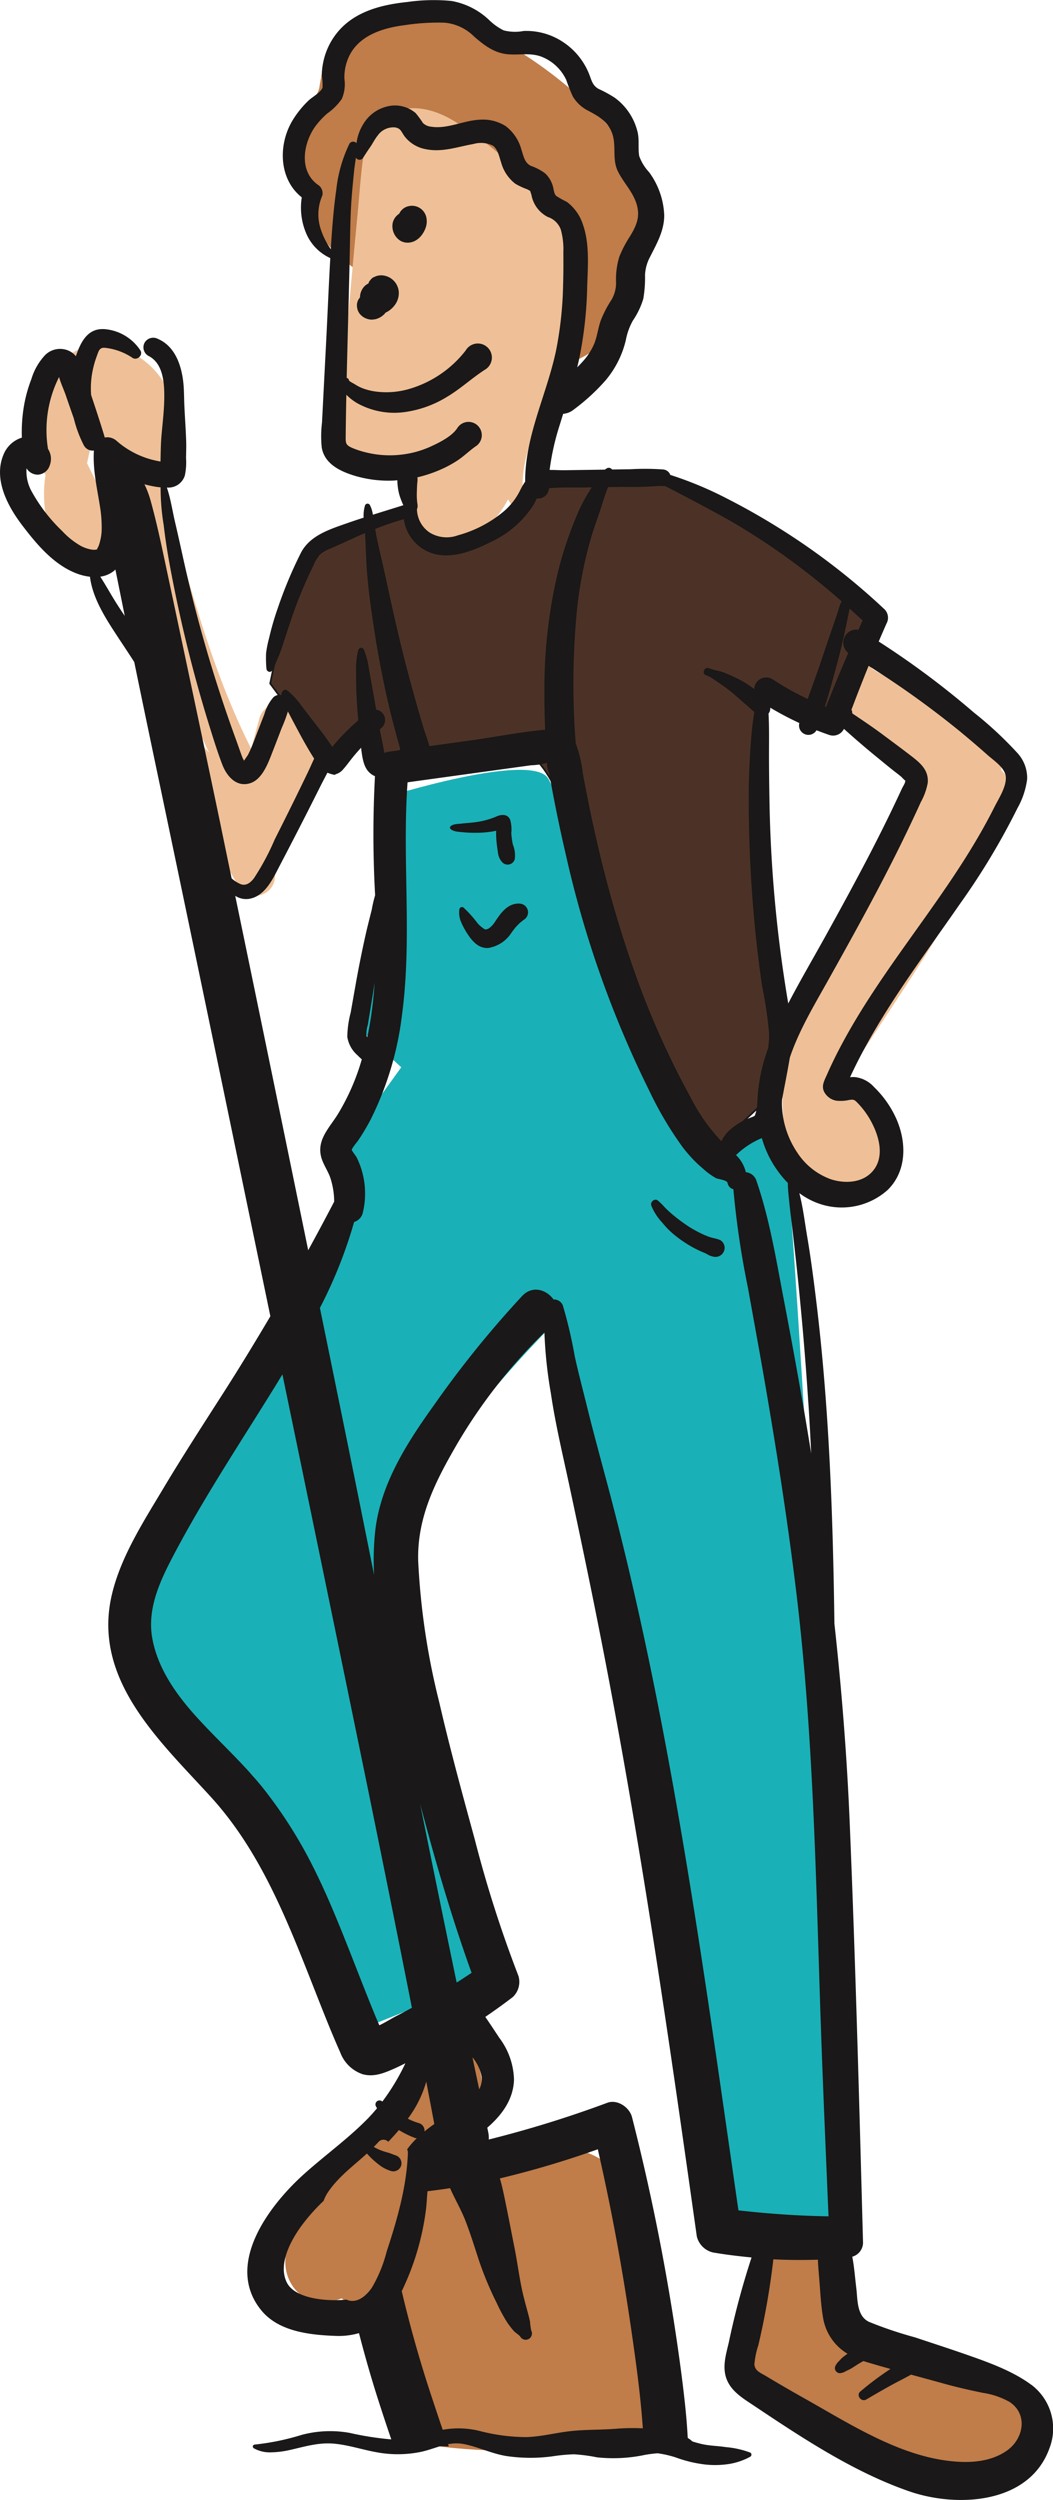 <?xml version="1.0" encoding="UTF-8"?>
<svg xmlns="http://www.w3.org/2000/svg" data-name="Group 1481" width="173.466" height="411.674" viewBox="0 0 173.466 411.674">
  <defs>
    <clipPath id="8qv4z1514a">
      <path data-name="Rectangle 779" style="fill:none" d="M0 0h173.466v411.674H0z"></path>
    </clipPath>
  </defs>
  <g data-name="Group 1480" style="clip-path:url(#8qv4z1514a)">
    <path data-name="Path 1238" d="M75.564 161.881c-.2-4.648-.426-9.324-.936-13.949-.395-3.611-1.091-7.4-3.3-10.387-2.566-3.473-6.543-4.806-10.747-4.809a54.665 54.665 0 0 0-6.09.5q-3.5.389-7.021.5-2.009.065-4.02.032c-.533-.012-1.094-.069-1.636-.06a2.92 2.92 0 0 1 .155-.49 3.417 3.417 0 0 1 .576-.8 24.886 24.886 0 0 1 2-1.86 11.8 11.8 0 0 0 3.7-5.08 9.69 9.69 0 0 0-.435-6.972 2.089 2.089 0 0 0-2.321-.973 15.391 15.391 0 0 0-7.858 3.887 1.841 1.841 0 0 0-.639 1.319 2.2 2.2 0 0 0-.288.377c-3.332 5.44-8.385 9.477-12.673 14.116a37.915 37.915 0 0 0-5.71 7.677c-1.69 3.147-3.021 7.17-.927 10.47a6.025 6.025 0 0 0 5.156 2.921 7.984 7.984 0 0 0 3.015-.685c2.929 1.837 3.911 5.756 5 8.809l4.777 13.41a2.077 2.077 0 0 0 1.469 1.46c9.572 1.682 19.291 1.653 28.969 1.235a61.763 61.763 0 0 0 7.118-.395 3.294 3.294 0 0 0 2.566-1.857 8.523 8.523 0 0 0 .389-3.6q.035-7.4-.288-14.793M137.577 176c-1.621-4.3-6.548-5.762-10.372-7.467-4.245-1.889-8.6-3.631-12.745-5.725a15.12 15.12 0 0 1-4.61-3.242c-1.376-1.541-1.279-3.182-1.336-5.134a6.278 6.278 0 0 0-3.637-5.889c-2.364-1.051-4.838-.691-7.251-.066a2.147 2.147 0 0 0-3.545.849 54.272 54.272 0 0 0-2.4 14.41c-.066 2.292-.213 4.878.717 7.023.9 2.088 2.8 3.375 4.584 4.668 3.862 2.8 7.844 5.463 11.956 7.887a38.6 38.6 0 0 0 12.5 5.166c4.115.737 8.809.573 12.342-1.926 3.248-2.3 5.27-6.64 3.792-10.554" transform="translate(30.68 220.848)" style="fill:#c07c49"></path>
    <path data-name="Path 1239" d="M73.936 30.74a27.831 27.831 0 0 0-3.516-8.193 36.245 36.245 0 0 0-5.448-6.381A72.854 72.854 0 0 0 50.815 5.6C45.693 2.718 39.617.25 33.624.774c-5.4.469-10.568 3.53-12.437 8.815a32.231 32.231 0 0 0-.729 3.545c-.325 1.388-1.469 2.436-2.093 3.692a16.075 16.075 0 0 0-1.165 8.52 29.265 29.265 0 0 0 1.719 8.671 18.7 18.7 0 0 0 4.927 6.946 68.775 68.775 0 0 0 7.735 5.67q4.583 3.093 9.163 6.188c5.5 3.715 11.965 7.968 18.718 4.838a1.833 1.833 0 0 0 2.119.731 12.076 12.076 0 0 0 6.5-4.6c1.685-2.335 2-4.941 2.292-7.729a7.156 7.156 0 0 1 1.135-3.461c.682-1 1.543-1.869 2.189-2.9 1.765-2.822 1.04-5.944.239-8.959" transform="translate(32.147 1.322)" style="fill:#c07c49"></path>
    <path data-name="Path 1240" d="M43.137 78.862a3.336 3.336 0 0 0-3.994 2.344q-.678 2.5-1.336 5.008c-.1-.2-.2-.409-.305-.61-6.471-13.025-10.145-27.386-14.093-41.528l-.452-1.6a7.221 7.221 0 0 0 4.029-5.834 11.046 11.046 0 0 0-.919-5.1 40.1 40.1 0 0 0-1.973-4.449 13.831 13.831 0 0 0-6.75-6.485c-2.929-1.2-6.615-1.29-9.3.593a16.28 16.28 0 0 0-5.684 8.737 14.332 14.332 0 0 0 .497 8.662c.314.861.68 1.7 1.06 2.523a19.548 19.548 0 0 0-.181 4.8 13.731 13.731 0 0 0 5.47 10.144c1.846 1.359 4.345-.187 4.918-2.059 1.382-4.509-.423-8.884-2.416-12.886-.32-.642-.636-1.29-.953-1.935.236-1.106.5-2.217.749-3.369.13-.61.239-1.224.348-1.837.32.72.642 1.437.976 2.151a17.049 17.049 0 0 0 2.851 4.481c1.408 4.884 2.733 9.788 4.1 14.68 2.95 10.55 6.167 21.066 10.821 31.007.092.193.184.38.276.57a58.157 58.157 0 0 0-1.765-1.918c-2.606-2.692-7.216.72-5.264 3.985 3.954 6.612 8.011 13.174 11.83 19.864a3.239 3.239 0 0 0 5.935-2.442 10.912 10.912 0 0 1-.346-1.3 3.99 3.99 0 0 0 2.422-3.427 4.724 4.724 0 0 0-.081-.924 49.3 49.3 0 0 0 3.067-5.391 21.18 21.18 0 0 0 2.292-6.223c.6-4.25-1.218-9.174-5.831-10.231" transform="translate(3.585 37.095)" style="fill:#efc097"></path>
    <path data-name="Path 1241" d="M80.83 56.752a7.469 7.469 0 0 0-1.777-4.334 19.247 19.247 0 0 0-2.931-2.518c-1.29-1-2.586-2-3.934-2.929a64.42 64.42 0 0 0-7.628-4.3c-1.33-.671-2.661-1.339-3.962-2.068-.363-.2-.717-.42-1.074-.634a8.925 8.925 0 0 0-2.574-2.286c-1.846-1.054-4.734.282-4.515 2.623a5.072 5.072 0 0 0 2.589 4.006c.078.052.164.1.245.147.009.084.035.256.035.348 0 .239-.02.469-.009.711a3.064 3.064 0 0 0 .461 1.466 1.162 1.162 0 0 0 .012 1.083c.884 1.65 3.176 2.548 4.708 3.507 1.7 1.068 3.441 2.07 5.157 3.119.564.346 1.126.694 1.69 1.045a1.756 1.756 0 0 0-.1.156 5.664 5.664 0 0 0-.282.757l-.026-.009a74.5 74.5 0 0 1-7.055 15.97c-2.96 5.27-6.18 10.4-8.849 15.829a57.5 57.5 0 0 0-5.874 17.643 34.9 34.9 0 0 0-.066 9.6c.446 3.136 1.9 6.28 4.941 7.628a7.956 7.956 0 0 0 2.079.6c2.966 1.509 6.773 2.033 8.509-1.362 1.834-3.582.432-8.3-2.557-10.819a11 11 0 0 0-4.141-2.214C61.312 97.263 70.06 85.8 76.389 72.9a108.192 108.192 0 0 0 5.405-13.3 2.724 2.724 0 0 0-.965-2.857" transform="translate(84.15 70.156)" style="fill:#efc097"></path>
    <path data-name="Path 1242" d="M57.363 27.173a27.391 27.391 0 0 0-5.322-7.427A65.255 65.255 0 0 0 38.268 8.277c-2.7-1.633-5.949-2.658-9.082-1.751a8.038 8.038 0 0 0-5.7 6.782c-.536 3.326-.731 6.735-1.051 10.087s-.636 6.7-.945 10.053q-.93 10.052-1.677 20.128-.168 2.259-.328 4.521a7.943 7.943 0 0 0 .715 4.873 5.337 5.337 0 0 0 4.5 2.468 16.326 16.326 0 0 0 4.066-.729 15.123 15.123 0 0 1 2.2-.374c.357-.032.717-.052 1.08-.063 0 .112.006.216 0 .294l-.147 2.894c-.158 3.13-.708 6.923 1.84 9.31 3.162 2.966 7.386.864 10.03-1.627A17.586 17.586 0 0 0 47.2 70.6a13.512 13.512 0 0 0 1.636 2.272.41.41 0 0 0 .694-.288c-.112-1.4.1-2.773.072-4.17a18.325 18.325 0 0 1 .533-4.527c.688-2.92 1.708-5.762 2.664-8.6a143.147 143.147 0 0 0 5.1-18.718c.613-3.234.789-6.321-.536-9.4" transform="translate(36.493 11.63)" style="fill:#efc097"></path>
    <path data-name="Path 1243" d="m34.18 74.682-3.122-5.46-6.5 3.64-9.1-12.221s4.42-22.1 6.5-22.622 15.6-5.46 15.6-5.46 3.119 5.46 9.359 5.2S59.4 27.62 59.4 27.62l21.148.363s35.535 18.1 33.715 21.738-6.5 15.6-6.5 15.6L96.326 62.2s.518 47.842 3.119 54.344L97.1 129.285l-8.84 8.319s-17.416-35.361-22.879-52.262-10.4-13.52-10.4-13.52z" transform="translate(29.059 51.915)" style="fill:#4c3226"></path>
    <path data-name="Path 1244" d="m34.18 74.682-3.122-5.46-6.5 3.64-9.1-12.221s4.42-22.1 6.5-22.622 15.6-5.46 15.6-5.46 3.119 5.46 9.359 5.2S59.4 27.62 59.4 27.62l21.148.363s35.535 18.1 33.715 21.738-6.5 15.6-6.5 15.6L96.326 62.2s.518 47.842 3.119 54.344L97.1 129.285l-8.84 8.319s-17.416-35.361-22.879-52.262-10.4-13.52-10.4-13.52z" transform="translate(29.059 51.915)" style="stroke:#1a1818;stroke-miterlimit:10;stroke-width:.288px;fill:none"></path>
    <path data-name="Path 1245" d="M49.885 48.533s23.921-7.542 26.781-3.122 18.723 55.646 23.924 61.886 7.8-2.341 7.8-2.341l4.682-1.3s2.3 7.441 3.1 8.4 8.339 133.828 8.339 133.828l-1.04 37.182-17.943-1.82-27.82-146.13S51.964 160.6 52.226 173.342s14.559 69.684 14.559 69.684l-22.1 8.84s-11.962-39-17.422-42.9S1.522 190.5 8.8 178.8s34.063-60.063 34.063-60.063L43.124 106l9.362-13-6.5-5.981 4.939-22.622z" transform="translate(13.614 82.746)" style="fill:#19b1b7"></path>
    <path data-name="Path 1246" d="M48.625 75.249c-.567-.256-1.146-.3-1.725-.5a11.485 11.485 0 0 1-1.247-.513 18.725 18.725 0 0 1-2.7-1.543 27.162 27.162 0 0 1-2.284-1.751 18.717 18.717 0 0 1-1.143-1.057 10.555 10.555 0 0 0-1.186-1.166c-.524-.38-1.232.253-1.068.821a9.153 9.153 0 0 0 1.826 2.845 13.748 13.748 0 0 0 2.33 2.281 20.1 20.1 0 0 0 2.822 1.852c.481.259.973.492 1.471.708a6.137 6.137 0 0 1 .706.314 3.066 3.066 0 0 0 1.083.443 1.507 1.507 0 0 0 1.742-.881 1.473 1.473 0 0 0-.622-1.852" transform="translate(70.004 128.948)" style="fill:#1a1818"></path>
    <path data-name="Path 1247" d="M36.112 51.491a13.028 13.028 0 0 1-.259-1.886 5.856 5.856 0 0 0-.207-2.281c-.5-.945-1.489-.812-2.3-.446a13.008 13.008 0 0 1-3.663.947c-.674.086-1.353.112-2.027.2-.579.072-1.411.026-1.84.478a.267.267 0 0 0 0 .366c.429.5 1.42.51 2.033.576a19.687 19.687 0 0 0 2.18.092 16.652 16.652 0 0 0 2.142-.132c.4-.052.8-.112 1.189-.2 0 .055-.006.107-.006.158a15.39 15.39 0 0 0 .063 1.63c.052.567.127 1.135.227 1.7a2.784 2.784 0 0 0 .76 1.745 1.222 1.222 0 0 0 2.016-.538 4.716 4.716 0 0 0-.3-2.4" transform="translate(48.377 87.595)" style="fill:#1a1818"></path>
    <path data-name="Path 1248" d="M169.912 392.717c-3.145-2.347-7.343-3.816-11.015-5.094-2.7-.942-5.431-1.82-8.146-2.73a65.744 65.744 0 0 1-7.6-2.56c-2.047-.988-1.849-3.648-2.1-5.65-.21-1.685-.323-3.409-.654-5.077a2.42 2.42 0 0 0 1.768-2.523c-.622-23.005-1.235-46.011-2.191-69-.458-10.951-1.322-21.848-2.517-32.707-.242-17.877-.855-35.771-3.038-53.495-.423-3.453-.875-6.905-1.46-10.338-.389-2.281-.674-4.754-1.281-7.072a12.1 12.1 0 0 0 3.507 1.817 11.341 11.341 0 0 0 11.052-2.35c3.208-3.159 3.113-7.951 1.371-11.815a16.839 16.839 0 0 0-3.625-5.123 4.99 4.99 0 0 0-3.185-1.641 4.555 4.555 0 0 0-.766.029c4.757-10.295 11.74-19.345 18.168-28.638a115.431 115.431 0 0 0 9.408-15.668 13.087 13.087 0 0 0 1.6-4.8 6.074 6.074 0 0 0-1.624-4.305 61.879 61.879 0 0 0-7.144-6.638 139.737 139.737 0 0 0-15.688-11.7c.426-.993.852-1.984 1.29-2.969a1.971 1.971 0 0 0-.294-2.3 111.7 111.7 0 0 0-16.9-13.094q-4.458-2.821-9.169-5.221a60.344 60.344 0 0 0-9.258-3.853 1.381 1.381 0 0 0-1.232-.9 41.569 41.569 0 0 0-5.324-.035l-3.038.046a.655.655 0 0 0-.852-.2 3.1 3.1 0 0 0-.328.219l-1.31.02-5.324.078c-.778.012-1.63-.058-2.471-.043a41.294 41.294 0 0 1 1.72-7.587c.167-.556.34-1.106.513-1.659a3.1 3.1 0 0 0 1.731-.691 33.732 33.732 0 0 0 5.224-4.783 15.949 15.949 0 0 0 3.381-6.727 10.445 10.445 0 0 1 1.143-3.147 13.085 13.085 0 0 0 1.716-3.576 20.455 20.455 0 0 0 .288-3.957 6.967 6.967 0 0 1 .821-2.943c1.106-2.191 2.315-4.265 2.344-6.8a12.805 12.805 0 0 0-2.494-7.165 7.657 7.657 0 0 1-1.627-2.652c-.219-1.253.026-2.546-.239-3.818a9.816 9.816 0 0 0-3.755-5.762 20.049 20.049 0 0 0-2.672-1.466c-1.014-.544-1.169-1.385-1.564-2.4a11.34 11.34 0 0 0-4.272-5.3A10.913 10.913 0 0 0 86.264 5.1a7.51 7.51 0 0 1-3.3-.1 9.365 9.365 0 0 1-2.327-1.644 12.032 12.032 0 0 0-6.26-3.198 30.649 30.649 0 0 0-7.28.17c-4.806.5-9.667 1.84-12.371 6.2a11.35 11.35 0 0 0-1.489 3.764A12.424 12.424 0 0 0 53 12.379a9.365 9.365 0 0 1 .132 2.039c-.233.763-1.7 1.558-2.289 2.122a16.086 16.086 0 0 0-2.6 3.2c-2.468 4.02-2.338 9.759 1.469 12.76a10.819 10.819 0 0 0 .634 5.7 7.819 7.819 0 0 0 4.063 4.3c-.268 4.671-.452 9.35-.694 14.024l-.449 8.7q-.108 2.173-.222 4.348a18.732 18.732 0 0 0-.044 4.12c.461 2.7 3.024 3.911 5.391 4.639a19.375 19.375 0 0 0 6.511.8c.184-.009.366-.037.553-.049a7.541 7.541 0 0 0 .046.821 8.794 8.794 0 0 0 .343 1.771 14.563 14.563 0 0 0 .6 1.518c-1.67.527-3.349 1.042-5.022 1.567a4.814 4.814 0 0 0-.5-1.615.443.443 0 0 0-.8.107 5.811 5.811 0 0 0-.219 1.99q-1.317.423-2.623.878c-2.877 1.011-6.223 2.024-7.709 4.91a70.238 70.238 0 0 0-3.824 9.146 45.511 45.511 0 0 0-1.394 4.789 19.351 19.351 0 0 0-.518 2.551 18.514 18.514 0 0 0 .06 2.62c.026.466.7.72.939.248a27.568 27.568 0 0 0 1.771-4.239c.464-1.466.956-2.926 1.448-4.38a70.369 70.369 0 0 1 3.608-8.7 6.447 6.447 0 0 1 1.025-1.719 5.222 5.222 0 0 1 1.716-1c1.423-.625 2.831-1.273 4.245-1.915.492-.225.985-.432 1.477-.642.017.184.032.366.04.541.086 1.782.132 3.562.256 5.345.242 3.456.74 6.891 1.267 10.312s1.181 6.836 1.912 10.226a126.57 126.57 0 0 0 1.224 5.048q.354 1.352.723 2.7c.107.383.213.769.323 1.152l.06.213a2.267 2.267 0 0 0-.1.213q-.976.138-1.952.271a1.827 1.827 0 0 0-.567.187c-.058-.325-.107-.651-.167-.976-.144-.786-.32-1.564-.472-2.35-.037-.187-.069-.377-.107-.567.124-.107.242-.216.366-.323a1.731 1.731 0 0 0 .017-2.428 1.6 1.6 0 0 0-.973-.481c-.043-.242-.092-.484-.132-.729-.256-1.506-.533-3.009-.8-4.515-.127-.72-.253-1.44-.371-2.163a13.252 13.252 0 0 0-.708-2.445.491.491 0 0 0-.942.006 12.255 12.255 0 0 0-.366 2.71c0 .861 0 1.719.012 2.58.026 1.909.132 3.8.294 5.7l.052.6a41.362 41.362 0 0 0-2.235 2.1q-.86.877-1.662 1.808c-.121.141-.245.3-.366.467q-.384-.549-.766-1.1c-.706-1.011-1.469-1.973-2.226-2.946q-1.032-1.33-2.053-2.672a12.46 12.46 0 0 0-2.381-2.583c-.5-.366-1.04.239-.95.729l.014.06a1.392 1.392 0 0 0-1.365.36 7.231 7.231 0 0 0-1.469 2.747l-1.2 3.093c-.325.844-.634 1.7-.991 2.525a15.14 15.14 0 0 1-.515 1.094c-.081.156-.438.619-.645.97-.089-.19-.222-.4-.285-.57-.371-.985-.708-1.984-1.068-2.975q-1.054-2.881-2.027-5.785a231.819 231.819 0 0 1-6.511-23.4c-.484-2.18-.959-4.363-1.471-6.537-.443-1.883-.723-3.879-1.353-5.719a2.832 2.832 0 0 0 2.96-1.975 10.4 10.4 0 0 0 .2-2.885c.012-.939.052-1.88.02-2.816-.066-1.952-.213-3.9-.3-5.857-.058-1.345-.035-2.69-.2-4.029-.351-2.759-1.4-5.713-4.141-6.908a1.652 1.652 0 0 0-2.191.587 1.619 1.619 0 0 0 .587 2.191c2.471 1.212 2.664 4.492 2.638 6.92-.02 1.964-.256 3.954-.432 5.909-.1 1.077-.141 2.14-.161 3.219L26.44 76a16.928 16.928 0 0 1-1.088-.225 14.378 14.378 0 0 1-6.14-3.175 2.3 2.3 0 0 0-1.967-.556 1.262 1.262 0 0 0-.035-.176c-.691-2.286-1.443-4.558-2.2-6.825a14.534 14.534 0 0 1 .213-3.816 15.87 15.87 0 0 1 .734-2.62c.274-.729.386-1.382 1.256-1.342a10.022 10.022 0 0 1 4.639 1.679c.752.472 1.78-.492 1.264-1.258a7.825 7.825 0 0 0-5.716-3.475c-2.911-.305-4.1 2.059-4.9 4.449a3.308 3.308 0 0 0-.749-.677 3.5 3.5 0 0 0-4.3.466 9.928 9.928 0 0 0-2.278 3.962 23.053 23.053 0 0 0-1.243 4.525 25.821 25.821 0 0 0-.33 5.129A4.8 4.8 0 0 0 .541 74.95c-1.63 4.017.726 8.417 3.122 11.559 2.376 3.116 5.155 6.447 8.9 7.9a9.1 9.1 0 0 0 2.258.562c.432 3.617 2.7 7.046 4.648 10.012.884 1.342 1.777 2.678 2.646 4.031q2.125 10.323 4.3 20.635 5.7 27.2 11.343 54.419 3.391 16.34 6.779 32.678c-2.433 4.109-4.91 8.19-7.481 12.212-3.435 5.373-6.92 10.721-10.191 16.2-3.251 5.44-7.012 11.259-8.455 17.5-3.228 13.96 7.91 24 16.348 33.265 8.345 9.166 12.757 20.814 17.24 32.177 1.3 3.3 2.6 6.62 4.049 9.863a5.983 5.983 0 0 0 3.735 3.608c1.869.487 3.528-.219 5.206-.956.613-.268 1.2-.576 1.794-.861a36.139 36.139 0 0 1-3.8 6.312.664.664 0 0 0-1.048.795c.052.1.115.2.176.3-.5.593-1.008 1.172-1.552 1.728-3.26 3.323-7.064 6.041-10.519 9.149-5.644 5.08-13.148 14.859-6.995 22.4 2.865 3.507 8 4.057 12.241 4.21a12.014 12.014 0 0 0 3.85-.458c.97 3.749 2.033 7.478 3.225 11.173a305.38 305.38 0 0 0 2.1 6.327 50.309 50.309 0 0 1-6.854-1.071 18.127 18.127 0 0 0-7.893.323 40.446 40.446 0 0 1-7.758 1.6.327.327 0 0 0-.161.6 5.358 5.358 0 0 0 2.767.682 15.17 15.17 0 0 0 3.2-.392c2.376-.536 4.645-1.247 7.113-1.051s4.844 1.025 7.28 1.448a18.955 18.955 0 0 0 7.116-.069c1.089-.222 2.151-.622 3.225-.942l1.437.037c-.046-.121-.089-.242-.132-.363a6.508 6.508 0 0 1 2.445-.063c2.488.455 4.763 1.639 7.283 2.019a27.256 27.256 0 0 0 7.452.035 29.428 29.428 0 0 1 3.556-.34 27.44 27.44 0 0 1 3.807.5 25.061 25.061 0 0 0 7.864-.395 19.651 19.651 0 0 1 2.119-.271 17.059 17.059 0 0 1 3.075.711 20.494 20.494 0 0 0 3.873 1.011 14.805 14.805 0 0 0 4.337.107 10.815 10.815 0 0 0 3.985-1.267.391.391 0 0 0 0-.674 14.784 14.784 0 0 0-4-.9c-1.368-.216-2.733-.21-4.089-.533a23.452 23.452 0 0 1-1.437-.4 5.3 5.3 0 0 0-.778-.587c-.176-3.539-.6-7.078-1.031-10.467a361.629 361.629 0 0 0-8.146-42.348c-.409-1.618-2.416-3-4.092-2.361a183.8 183.8 0 0 1-19.507 6.041 4.719 4.719 0 0 0-.086-1.2c-.055-.248-.107-.5-.158-.749 2.373-2.05 4.282-4.593 4.4-7.867a11.9 11.9 0 0 0-2.419-6.928c-.757-1.146-1.523-2.307-2.307-3.45a99.655 99.655 0 0 0 4.524-3.263 3.425 3.425 0 0 0 .942-3.464 200.228 200.228 0 0 1-7.213-22.542c-2.05-7.5-4.106-15.009-5.851-22.585a118.067 118.067 0 0 1-3.458-23.213c-.2-7.3 2.946-13.315 6.528-19.469a88.3 88.3 0 0 1 14.266-18.17 72.774 72.774 0 0 0 1.063 10.03c.74 5.036 1.935 10.007 3 14.98 2.122 9.894 4.187 19.809 6.093 29.749 3.813 19.884 7.049 39.883 10.027 59.911 1.7 11.389 3.312 22.789 4.921 34.19a3.59 3.59 0 0 0 2.658 2.638c2.128.366 4.245.619 6.361.824a131.08 131.08 0 0 0-3.761 14.044c-.481 2.039-1.137 4.135-.279 6.16.847 1.99 2.8 3.107 4.515 4.256 7.965 5.324 16.457 10.937 25.568 14.073 7.847 2.7 19.746 2.082 23.04-7.136a9.008 9.008 0 0 0-2.975-10.421M16.243 89.916c-.029.072-.242.446-.282.573-.089 0-.305.046-.441.046a3.067 3.067 0 0 1-.665-.081 5.785 5.785 0 0 1-1.6-.593 12.926 12.926 0 0 1-3.009-2.413 27.133 27.133 0 0 1-5.042-6.543 6.834 6.834 0 0 1-.835-3.79A2.178 2.178 0 0 0 6.2 78.164 2.183 2.183 0 0 0 8.206 76.6a2.988 2.988 0 0 0-.3-2.675 19.427 19.427 0 0 1 1.826-11.85c.256.993.76 2.027 1.083 2.963q.661 1.926 1.342 3.853a20.148 20.148 0 0 0 1.624 4.383 1.648 1.648 0 0 0 1.687.916c-.2 3.026.484 6.016.962 8.987a21.26 21.26 0 0 1 .317 4.164 8.061 8.061 0 0 1-.245 1.7 6.872 6.872 0 0 1-.259.87M19 99.05c-.849-1.356-1.615-2.753-2.482-4.092a4.551 4.551 0 0 0 2.3-.988c.069-.06.124-.13.19-.19q.773 3.823 1.543 7.643a78.638 78.638 0 0 1-1.555-2.373m114.16 131.8c.187 2.836.34 5.676.478 8.515q-.562-3.494-1.16-6.986-1.641-9.473-3.458-18.913c-1.215-6.393-2.3-12.95-4.429-19.1a2.04 2.04 0 0 0-1.725-1.345 5.7 5.7 0 0 0-1.615-2.816 13.594 13.594 0 0 1 4.152-2.756.953.953 0 0 0 .1-.043 17.541 17.541 0 0 0 1.501 3.651 17.891 17.891 0 0 0 2.782 3.746c.006 1.143.156 2.3.268 3.43.158 1.607.386 3.208.564 4.812.346 3.078.7 6.157 1 9.241q.929 9.261 1.535 18.562M126.6 117.5a1.369 1.369 0 0 0 .285-.97 51.448 51.448 0 0 0 4.795 2.531c0 .02-.012.032-.017.055a1.55 1.55 0 0 0 2.845 1.135c.731.285 1.466.562 2.212.809a1.991 1.991 0 0 0 2.307-1.04 142.78 142.78 0 0 0 5.2 4.475c.9.731 1.794 1.474 2.7 2.2.5.4 1.028.783 1.523 1.2.173.147.711.775.674.587.075.38-.386 1.022-.541 1.359q-.419.907-.847 1.814-.769 1.628-1.561 3.245-1.633 3.326-3.349 6.606c-2.258 4.319-4.6 8.6-6.96 12.858-2.007 3.62-4.106 7.2-6.016 10.873l-.04-.242a221.117 221.117 0 0 1-3.041-32.525c-.055-3.1-.1-6.2-.086-9.3.006-1.854.026-3.772-.081-5.664m31.808 3.162q2.186 1.8 4.3 3.683c1.011.9 2.894 2.105 2.983 3.6.1 1.63-1.169 3.528-1.875 4.936q-1.162 2.311-2.456 4.547c-6.937 12.043-16.327 22.5-22.838 34.8a71.501 71.501 0 0 0-2.33 4.8c-.4.91-.927 1.791-.415 2.779a2.8 2.8 0 0 0 1.97 1.431 6.581 6.581 0 0 0 2.2-.127c.708-.1.832-.006 1.359.536a13.78 13.78 0 0 1 2.439 3.484c1.065 2.14 1.806 5.011.418 7.176-1.564 2.433-4.705 2.687-7.216 1.9a11.047 11.047 0 0 1-5.633-4.455 14.751 14.751 0 0 1-2.505-7.8c-.006-.294.006-.582.014-.873.432-2.312.9-4.622 1.29-6.94 1.483-4.42 3.985-8.578 6.223-12.575 3.945-7.052 7.867-14.116 11.472-21.347q1.382-2.777 2.7-5.586.6-1.27 1.175-2.548a10.231 10.231 0 0 0 1.14-3.147c.2-2.036-1.123-3.225-2.595-4.363-1.647-1.273-3.32-2.505-4.987-3.746-1.567-1.163-3.185-2.243-4.8-3.329l-.04-.037c-.012-.112-.026-.222-.037-.334a.3.3 0 0 0-.081-.19.139.139 0 0 0-.04-.026q1.378-3.654 2.845-7.274a151.081 151.081 0 0 1 15.322 11.02m-18.576-19.82c.043-.213.089-.418.127-.616.717.648 1.44 1.287 2.14 1.952-.23.5-.452 1.014-.682 1.518a2.163 2.163 0 0 0-1.687 3.827q-1.909 4.41-3.66 8.889c-.063-.023-.121-.052-.184-.078.76-2.419 1.425-4.875 2.079-7.317.481-1.8.913-3.608 1.3-5.434q.289-1.369.567-2.741M99.2 83.011c.291-.942.6-1.886.973-2.8l2.485-.037a53.872 53.872 0 0 0 6.888-.256.444.444 0 0 0 .066-.02c2.857 1.59 5.759 3.1 8.616 4.688q4.54 2.518 8.838 5.44a117.552 117.552 0 0 1 11.582 9 7.538 7.538 0 0 0-.579 1.564q-.441 1.33-.9 2.655-.911 2.648-1.8 5.307c-.737 2.191-1.535 4.366-2.315 6.545a46.413 46.413 0 0 1-5.765-3.231 1.979 1.979 0 0 0-3.047 1.615 14.832 14.832 0 0 0-2.1-1.4 21.392 21.392 0 0 0-2.646-1.227 6.013 6.013 0 0 0-1.342-.426 10.646 10.646 0 0 1-1.437-.423c-.668-.2-1.135.855-.475 1.158a7.444 7.444 0 0 1 1.155.576c.389.271.769.544 1.166.809a25.156 25.156 0 0 1 2.05 1.512c.674.559 1.316 1.155 1.981 1.722.564.481 1.12.982 1.673 1.477-.276 1.572-.441 3.182-.556 4.714-.2 2.687-.343 5.394-.363 8.089q-.06 8.09.484 16.166c.366 5.405.919 10.8 1.713 16.16a71.025 71.025 0 0 1 1.143 7.683 15.035 15.035 0 0 1-.153 2.557 28.76 28.76 0 0 0-1.794 9.39l-.078.418c-.043.233-.081.469-.132.7-.014.063-.144.418-.167.55a1.671 1.671 0 0 1-.227.158c-.325.141-.665.253-.993.392a10.447 10.447 0 0 0-3.073 1.981 5.567 5.567 0 0 0-1.227 1.719 30.655 30.655 0 0 1-5.111-7.294 139.681 139.681 0 0 1-9.267-20.794 195.719 195.719 0 0 1-6.188-21.511q-1.253-5.46-2.263-10.977a21.431 21.431 0 0 0-1.178-4.976 126.267 126.267 0 0 1 .239-22.231 67.886 67.886 0 0 1 2.269-11.516c.547-1.9 1.27-3.735 1.854-5.621M54.6 39.295c-.04.582-.069 1.16-.1 1.742a11.977 11.977 0 0 1-1.8-3.761 7.747 7.747 0 0 1 .392-5.068 1.636 1.636 0 0 0-.754-1.8c-3.173-2.3-2.364-6.911-.363-9.644a13.624 13.624 0 0 1 1.925-2.07 9.874 9.874 0 0 0 2.4-2.394 6.079 6.079 0 0 0 .438-3.294 8.04 8.04 0 0 1 .466-3.018c1.446-4.046 5.7-5.385 9.578-5.863a36.129 36.129 0 0 1 6.453-.389 7.845 7.845 0 0 1 4.884 2.3c1.618 1.4 3.266 2.678 5.466 2.891 2.108.2 3.991-.363 6.007.576a7.5 7.5 0 0 1 3.689 3.663A29.308 29.308 0 0 0 94.37 15.9a6.214 6.214 0 0 0 2.548 2.344c1.662.89 3.09 1.67 3.847 3.507.87 2.105-.009 4.4 1.04 6.494.95 1.909 2.5 3.369 3.1 5.483.573 2.03-.089 3.487-1.14 5.209a19.164 19.164 0 0 0-1.748 3.358 12.594 12.594 0 0 0-.533 4.121 5.478 5.478 0 0 1-.778 2.995 18.3 18.3 0 0 0-1.759 3.412c-.429 1.232-.564 2.563-1.057 3.772a10.037 10.037 0 0 1-1.49 2.466 18.026 18.026 0 0 1-1.316 1.42q.186-.743.346-1.489a65.7 65.7 0 0 0 1.3-11.795c.1-3.306.426-7.044-.705-10.223a7.525 7.525 0 0 0-2.641-3.726 16.5 16.5 0 0 1-1.748-.982c-.4-.374-.4-1.057-.553-1.569a4.571 4.571 0 0 0-1.284-2.151 8.451 8.451 0 0 0-2.309-1.218c-1.063-.481-1.238-1.6-1.581-2.635a7.232 7.232 0 0 0-2.589-3.913 7 7 0 0 0-4.366-1.063c-2.626.138-5.284 1.567-7.919 1.146a2.207 2.207 0 0 1-1.365-.61 15.807 15.807 0 0 0-1.207-1.639 5.233 5.233 0 0 0-4.616-1.1 6.276 6.276 0 0 0-4.017 2.946 7.739 7.739 0 0 0-1.1 3.122.725.725 0 0 0-1.163.078 22.972 22.972 0 0 0-2.167 7.572c-.383 2.675-.613 5.368-.795 8.063M65.79 74.9a16.274 16.274 0 0 1-5.46-.395 14.238 14.238 0 0 1-2.347-.766c-.965-.435-1.048-.7-1.037-1.734q.035-3.5.109-7.006a8.266 8.266 0 0 0 2.462 1.739 12.544 12.544 0 0 0 6.931 1.146 17.879 17.879 0 0 0 7.113-2.491c2.243-1.313 4.132-3.1 6.3-4.5a2.317 2.317 0 1 0-3.156-3.17 18.249 18.249 0 0 1-9.293 6.324 13.4 13.4 0 0 1-5.2.466 9.753 9.753 0 0 1-2.554-.61 7.148 7.148 0 0 1-1.256-.659c-.187-.124-.933-.452-.945-.688a.346.346 0 0 0-.346-.305c.164-7.268.389-14.536.533-21.8.052-2.7.084-5.411.3-8.109.109-1.4.248-2.8.389-4.2.075-.731.193-1.457.3-2.183a.687.687 0 0 0 1.175.04c.369-.585.743-1.166 1.143-1.731.443-.631.775-1.348 1.264-1.944a3.155 3.155 0 0 1 2.842-1.345c1 .138 1.031.74 1.641 1.538a5.685 5.685 0 0 0 3.372 2.036c2.77.579 5.235-.369 7.919-.841a4.5 4.5 0 0 1 3.182.259c.861.593 1.063 1.854 1.382 2.785a6.609 6.609 0 0 0 2.327 3.493 11.1 11.1 0 0 0 1.918.9c.138.06.585.325.524.256-.012-.012.173.5.227.7a5.086 5.086 0 0 0 2.684 3.62 3.407 3.407 0 0 1 2.154 2.093 12.1 12.1 0 0 1 .415 3.738c.017 1.826.014 3.648-.043 5.474a60.936 60.936 0 0 1-1.175 10.77c-1.53 7.2-5.11 14.02-5.072 21.5a12.7 12.7 0 0 0-.875 1.532 10.908 10.908 0 0 1-2.517 3.263 19.817 19.817 0 0 1-7.674 4.049 5.364 5.364 0 0 1-4.674-.455 4.747 4.747 0 0 1-2.079-3.672.956.956 0 0 0-.017-.127 1.47 1.47 0 0 0 .1-.826c-.006-.035-.043-.3-.04-.271-.009-.066-.014-.135-.023-.2a11.16 11.16 0 0 1-.049-1.388c.012-.452.023-.91.052-1.362.014-.23.037-.455.063-.685a1.987 1.987 0 0 0-.029-.556 21.854 21.854 0 0 0 3.507-1.137 18.677 18.677 0 0 0 3.194-1.7c1-.677 1.86-1.52 2.836-2.22a2.187 2.187 0 1 0-2.987-3.003c-.916 1.342-2.845 2.289-4.276 2.954a15.932 15.932 0 0 1-5.238 1.4m-2.222 20.353c-.446-2.065-.936-4.124-1.391-6.191-.141-.648-.262-1.3-.374-1.955a49.847 49.847 0 0 1 4.723-1.615 6.9 6.9 0 0 0 4.314 5.494c3.291 1.261 7.021-.236 9.984-1.716a16.713 16.713 0 0 0 7.041-6.079c.213-.357.386-.743.564-1.112a1.778 1.778 0 0 0 2.01-1.67c1.866-.193 3.792-.1 5.667-.132l1.368-.02c-.078.13-.153.256-.23.377a26.664 26.664 0 0 0-2.154 4.08 63.154 63.154 0 0 0-3.119 9.258 83.29 83.29 0 0 0-2.284 20.155c-.006 2.016.037 4.029.118 6.041-3.994.351-8.023 1.166-11.985 1.716l-7.093.985c-.23-1-.657-2.013-.913-2.871-1.221-4.078-2.364-8.187-3.4-12.316s-1.941-8.27-2.845-12.428M36.15 134.939c-1.538-7.418-8.791-41.628-9.578-45.248-.544-2.494-1.12-4.953-1.806-7.412a16.033 16.033 0 0 0-.97-2.534 17.444 17.444 0 0 0 1.817.4c.274.043.559.081.844.107a37.306 37.306 0 0 0 .507 6.206c.251 2.189.59 4.351.988 6.517q1.235 6.708 2.862 13.336t3.648 13.128c.674 2.168 1.345 4.348 2.16 6.471.723 1.883 2.309 3.772 4.576 3.064 2.105-.659 3.064-3.571 3.787-5.4.487-1.244.959-2.494 1.44-3.741a22.009 22.009 0 0 0 1-2.684c.086.164.17.331.256.49q.79 1.512 1.6 3.018c.775 1.443 1.587 2.883 2.474 4.268-.369.76-.7 1.546-1.065 2.3q-.885 1.84-1.785 3.677-1.8 3.672-3.646 7.317a40.578 40.578 0 0 1-3.427 6.4c-.533.7-1.293 1.33-2.214.962a5.342 5.342 0 0 1-1.463-.947q-1.006-4.842-2-9.684m2.6 12.561a3.242 3.242 0 0 0 2.223.51c2.721-.409 4.008-3.389 5.134-5.535q2.276-4.345 4.5-8.717 1.11-2.186 2.206-4.377c.357-.711.743-1.425 1.114-2.148.645.248 1.4.464 1.322.256a2.367 2.367 0 0 0 1.181-.711c.694-.76 1.284-1.63 1.95-2.416q.536-.639 1.1-1.247c.017.147.029.3.049.446.239 1.748.5 3.49 2.235 4.242a179.533 179.533 0 0 0 .026 19.6 22.187 22.187 0 0 0-.553 2.358c-.325 1.33-.677 2.661-.979 4a189.151 189.151 0 0 0-1.739 8.691l-.754 4.268a16.719 16.719 0 0 0-.559 3.994 5.007 5.007 0 0 0 1.667 3.029c.23.239.472.464.723.682a36.852 36.852 0 0 1-3.968 9.068c-1.336 2.157-3.384 4.089-2.764 6.854.291 1.3 1.152 2.4 1.567 3.654a12.758 12.758 0 0 1 .613 3.864 444.657 444.657 0 0 1-4.279 8q-5.984-29.2-12.023-58.376m22.963 14.311a69.154 69.154 0 0 1-.513 5.065 59.637 59.637 0 0 1-.688 3.911.949.949 0 0 1-.158-.331 5.571 5.571 0 0 1 .248-1.719c.377-2.307.775-4.613 1.112-6.925m3.545 170.183c-.674.337-1.757 1.034-2.77 1.506-.19-.443-.38-.89-.567-1.333-.472-1.129-.93-2.26-1.382-3.4-.976-2.448-1.926-4.9-2.894-7.352-1.872-4.737-3.778-9.474-6.076-14.021a74.84 74.84 0 0 0-8.089-12.768c-3.361-4.242-7.418-7.844-11.046-11.841-3.309-3.643-6.329-7.838-7.3-12.76-1-5.06 1.238-9.716 3.536-14.081 4.916-9.33 10.755-18.124 16.3-27.086.524-.844 1.04-1.693 1.555-2.54q6.816 32.888 13.577 65.788 3.944 19.239 7.755 38.509c-.861.461-1.713.942-2.592 1.374m-1.569 38.78a22.71 22.71 0 0 1-2.428 5.929c-.93 1.345-2.5 2.75-4.224 1.964-.029 0-.055.014-.086.017-2.707.291-8.293-.017-9.7-2.813-1.471-2.926.55-6.727 2.214-9.085a31.008 31.008 0 0 1 3.839-4.368 6.454 6.454 0 0 1 .74-1.46c1.708-2.52 4.175-4.311 6.4-6.341l.026.035a12.79 12.79 0 0 0 1.04 1.051 15.585 15.585 0 0 0 1.3 1.045 6.25 6.25 0 0 0 1.644.766 1.354 1.354 0 0 0 1.641-.965 1.379 1.379 0 0 0-.962-1.639 13.815 13.815 0 0 1-.668-.251c.112.046.225.089.334.135a7.452 7.452 0 0 0-.89-.323c-.21-.055-.42-.118-.631-.184s-.409-.141-.613-.219l-.1-.04h-.006c-.107-.052-.219-.1-.325-.147a11.712 11.712 0 0 1-.668-.346c.253-.259.51-.518.752-.792a1.088 1.088 0 0 1 1.636-.055c.6-.625 1.189-1.273 1.751-1.932a16.221 16.221 0 0 0 2.644 1.3.918.918 0 0 0 .305.052 13.348 13.348 0 0 0-1.592 1.831 1.189 1.189 0 0 1 .127.593c-.2 5.561-1.768 10.989-3.5 16.238m18.142 8.489a27.361 27.361 0 0 0 1.7 3.147 13.124 13.124 0 0 0 1.086 1.411c.317.354.829.608 1.1.982a1.031 1.031 0 0 0 1.791-1.019 10.005 10.005 0 0 1-.2-1.5 39.515 39.515 0 0 0-.432-1.725c-.317-1.158-.631-2.307-.884-3.481-.492-2.307-.783-4.648-1.247-6.96s-.9-4.642-1.379-6.957c-.291-1.405-.59-2.957-1.025-4.44a155.086 155.086 0 0 0 16.129-4.795c2.3 9.981 4.129 20.106 5.592 30.227.752 5.212 1.469 10.467 1.829 15.723a34.941 34.941 0 0 0-4.458.072c-2.439.193-4.884.118-7.32.374-2.505.262-4.941.936-7.467 1a31.051 31.051 0 0 1-7.473-.968 14.509 14.509 0 0 0-6.246-.239c-.645-1.852-1.241-3.677-1.82-5.417a202.36 202.36 0 0 1-4.933-17.413 43.175 43.175 0 0 0 4.006-13.557c.109-.93.144-1.918.236-2.894 1.241-.15 2.482-.314 3.72-.507.769 1.745 1.765 3.45 2.436 5.126.9 2.272 1.61 4.607 2.373 6.928a54.983 54.983 0 0 0 2.891 6.885m-2.5-37.334a3.618 3.618 0 0 1-.4 2.114c-.371-1.754-.746-3.507-1.112-5.264a7.078 7.078 0 0 1 1.512 3.15m-9.238-41.55c2.237 8.27 4.682 16.437 7.582 24.488-.818.536-1.627 1.089-2.459 1.6q-3.05-14.677-6.01-29.375.445 1.646.887 3.289m.118 42.408q.665 3.49 1.325 6.98c-.562.383-1.1.792-1.621 1.218a1.281 1.281 0 0 0-.924-1.374c-.288-.089-.57-.184-.849-.291l-.222-.086-.032-.014c-.138-.06-.276-.121-.415-.184-.1-.049-.2-.1-.3-.153a18.732 18.732 0 0 0 3.035-6.1m51.427 21.191c-5.627-38.91-10.856-78.211-20.73-116.311-1.382-5.33-2.88-10.632-4.2-15.982-.688-2.79-1.431-5.569-2.042-8.38a75.138 75.138 0 0 0-1.952-8.325 1.566 1.566 0 0 0-1.535-.991c-1.132-1.59-3.447-2.387-5.155-.59a168.284 168.284 0 0 0-14.548 18c-4.414 6.157-8.757 12.9-9.658 20.586a45 45 0 0 0-.2 7.357q-1.637-8.159-3.283-16.316Q55.534 229.2 52.7 215.37a75.725 75.725 0 0 0 5.635-14.148 2.1 2.1 0 0 0 1.454-1.621 13.476 13.476 0 0 0-1-8.944c-.138-.291-.829-1.149-.841-1.3-.017-.245.9-1.345 1.014-1.5a34.947 34.947 0 0 0 2.154-3.62 52.383 52.383 0 0 0 5.111-17.151c1.693-12.7-.006-25.522.913-38.264l20.287-2.8a11.8 11.8 0 0 0 2.459-.34 1.14 1.14 0 0 1 .213-.063l.035.556a2.865 2.865 0 0 0 .337 1.146c.2 1.117.4 2.232.61 3.346q.976 5.127 2.163 10.211a172 172 0 0 0 13.716 38.737 58.613 58.613 0 0 0 5.391 9.143 21.845 21.845 0 0 0 3.4 3.634 12.356 12.356 0 0 0 2.177 1.6c.4.2 1.823.3 1.929.806a1.274 1.274 0 0 0 .956 1.028A143.8 143.8 0 0 0 123.2 212c.988 5.489 2 10.971 2.94 16.469 1.938 11.288 3.7 22.617 5.068 33.988 2.715 22.605 3.168 45.331 3.911 68.063.374 11.481.884 22.959 1.365 34.437-4.944-.072-9.926-.423-14.847-.982m44.225 39.569c-2.978 2.088-6.9 2.093-10.352 1.581-8.224-1.221-15.965-6.246-23.095-10.243q-3.132-1.758-6.208-3.608c-.893-.536-1.863-.844-1.932-1.955a13.585 13.585 0 0 1 .648-3.13 124.248 124.248 0 0 0 2.476-14.153c2.433.13 4.881.13 7.343.066.02.993.121 1.993.207 3.015.176 2.125.262 4.282.613 6.387a8.507 8.507 0 0 0 4.049 6.079c-.271.2-.544.4-.806.61a5.94 5.94 0 0 0-.593.611 2.364 2.364 0 0 0-.651.945.838.838 0 0 0 .806 1.037 2.313 2.313 0 0 0 1.014-.354c.239-.118.49-.222.723-.354.5-.285.965-.616 1.454-.907.225-.132.452-.256.677-.383.132.043.262.089.4.13 1.348.406 2.7.792 4.06 1.172a49.19 49.19 0 0 0-4.988 3.732c-.714.619.193 1.774.991 1.3 1.852-1.083 3.709-2.168 5.615-3.153.6-.308 1.186-.628 1.777-.944 1.811.5 3.625.985 5.431 1.489 2.108.587 4.216 1.06 6.355 1.506a12.692 12.692 0 0 1 4.452 1.512c3.067 2.047 2.281 6.085-.464 8.011" transform="translate(.001)" style="fill:#1a1818"></path>
    <path data-name="Path 1249" d="M28.037 13.681a2.42 2.42 0 0 0-2.989-1.837 2.2 2.2 0 0 0-1.48 1.224 2.477 2.477 0 0 0-1.057 1.44 2.841 2.841 0 0 0 1.25 3.018 2.393 2.393 0 0 0 1.146.314 2.661 2.661 0 0 0 1.261-.3 3.367 3.367 0 0 0 1.276-1.2 2.854 2.854 0 0 0 .227-.383 3.8 3.8 0 0 0 .36-.956 3.259 3.259 0 0 0 .006-1.325" transform="translate(42.199 22.122)" style="fill:#1a1818"></path>
    <path data-name="Path 1250" d="M27.237 17.988a1.328 1.328 0 0 0-.058-.181 3.4 3.4 0 0 0-.259-.593 2.989 2.989 0 0 0-1.212-1.146 3.083 3.083 0 0 0-1.267-.325 3.4 3.4 0 0 0-.616.072.97.97 0 0 0-.2.055l-.464.19a1.476 1.476 0 0 0-.564.515.958.958 0 0 0-.262.452.447.447 0 0 0-.023.066 2.407 2.407 0 0 0-.645.449 2.649 2.649 0 0 0-.746 1.837 4.545 4.545 0 0 0-.181.239 1.931 1.931 0 0 0-.3 1.4 2.113 2.113 0 0 0 .253.789 2.3 2.3 0 0 0 .429.541 2.548 2.548 0 0 0 .993.573 2.6 2.6 0 0 0 .711.124 1.457 1.457 0 0 0 .346-.032 2.572 2.572 0 0 0 .363-.058 3.341 3.341 0 0 0 .691-.279 3.513 3.513 0 0 0 .593-.432 2.033 2.033 0 0 0 .32-.363 2.4 2.4 0 0 0 .395-.2 4.108 4.108 0 0 0 1.212-1.166 3.288 3.288 0 0 0 .564-1.685 2.765 2.765 0 0 0-.078-.844" transform="translate(38.384 29.589)" style="fill:#1a1818"></path>
    <path data-name="Path 1251" d="M36.217 51.672c-1.541-.063-2.577.942-3.424 2.1-.3.415-.576.847-.867 1.27.2-.285-.086.1-.115.127-.1.115-.21.225-.323.328-.017.017-.141.118-.193.167s-.23.141-.262.161a.783.783 0 0 1-.132.052c-.112.02-.351.049-.1.04-.075 0-.392.086-.164.026a1.896 1.896 0 0 0-.13-.032 5.012 5.012 0 0 1-1.2-1 19.515 19.515 0 0 0-2.346-2.611.44.44 0 0 0-.642.268 3.821 3.821 0 0 0 .236 2.053 12.235 12.235 0 0 0 .919 1.78c.815 1.293 1.9 2.707 3.611 2.58a5.563 5.563 0 0 0 3.821-2.54c.084-.109.167-.222.251-.334l.216-.282c.066-.084.184-.227.2-.248.092-.1.184-.2.279-.3.158-.167.323-.323.49-.481a4.532 4.532 0 0 0 .395-.314.976.976 0 0 0 .072-.066c.04-.023.081-.052.121-.075a1.437 1.437 0 0 0-.714-2.664" transform="translate(49.366 97.118)" style="fill:#1a1818"></path>
  </g>
</svg>
